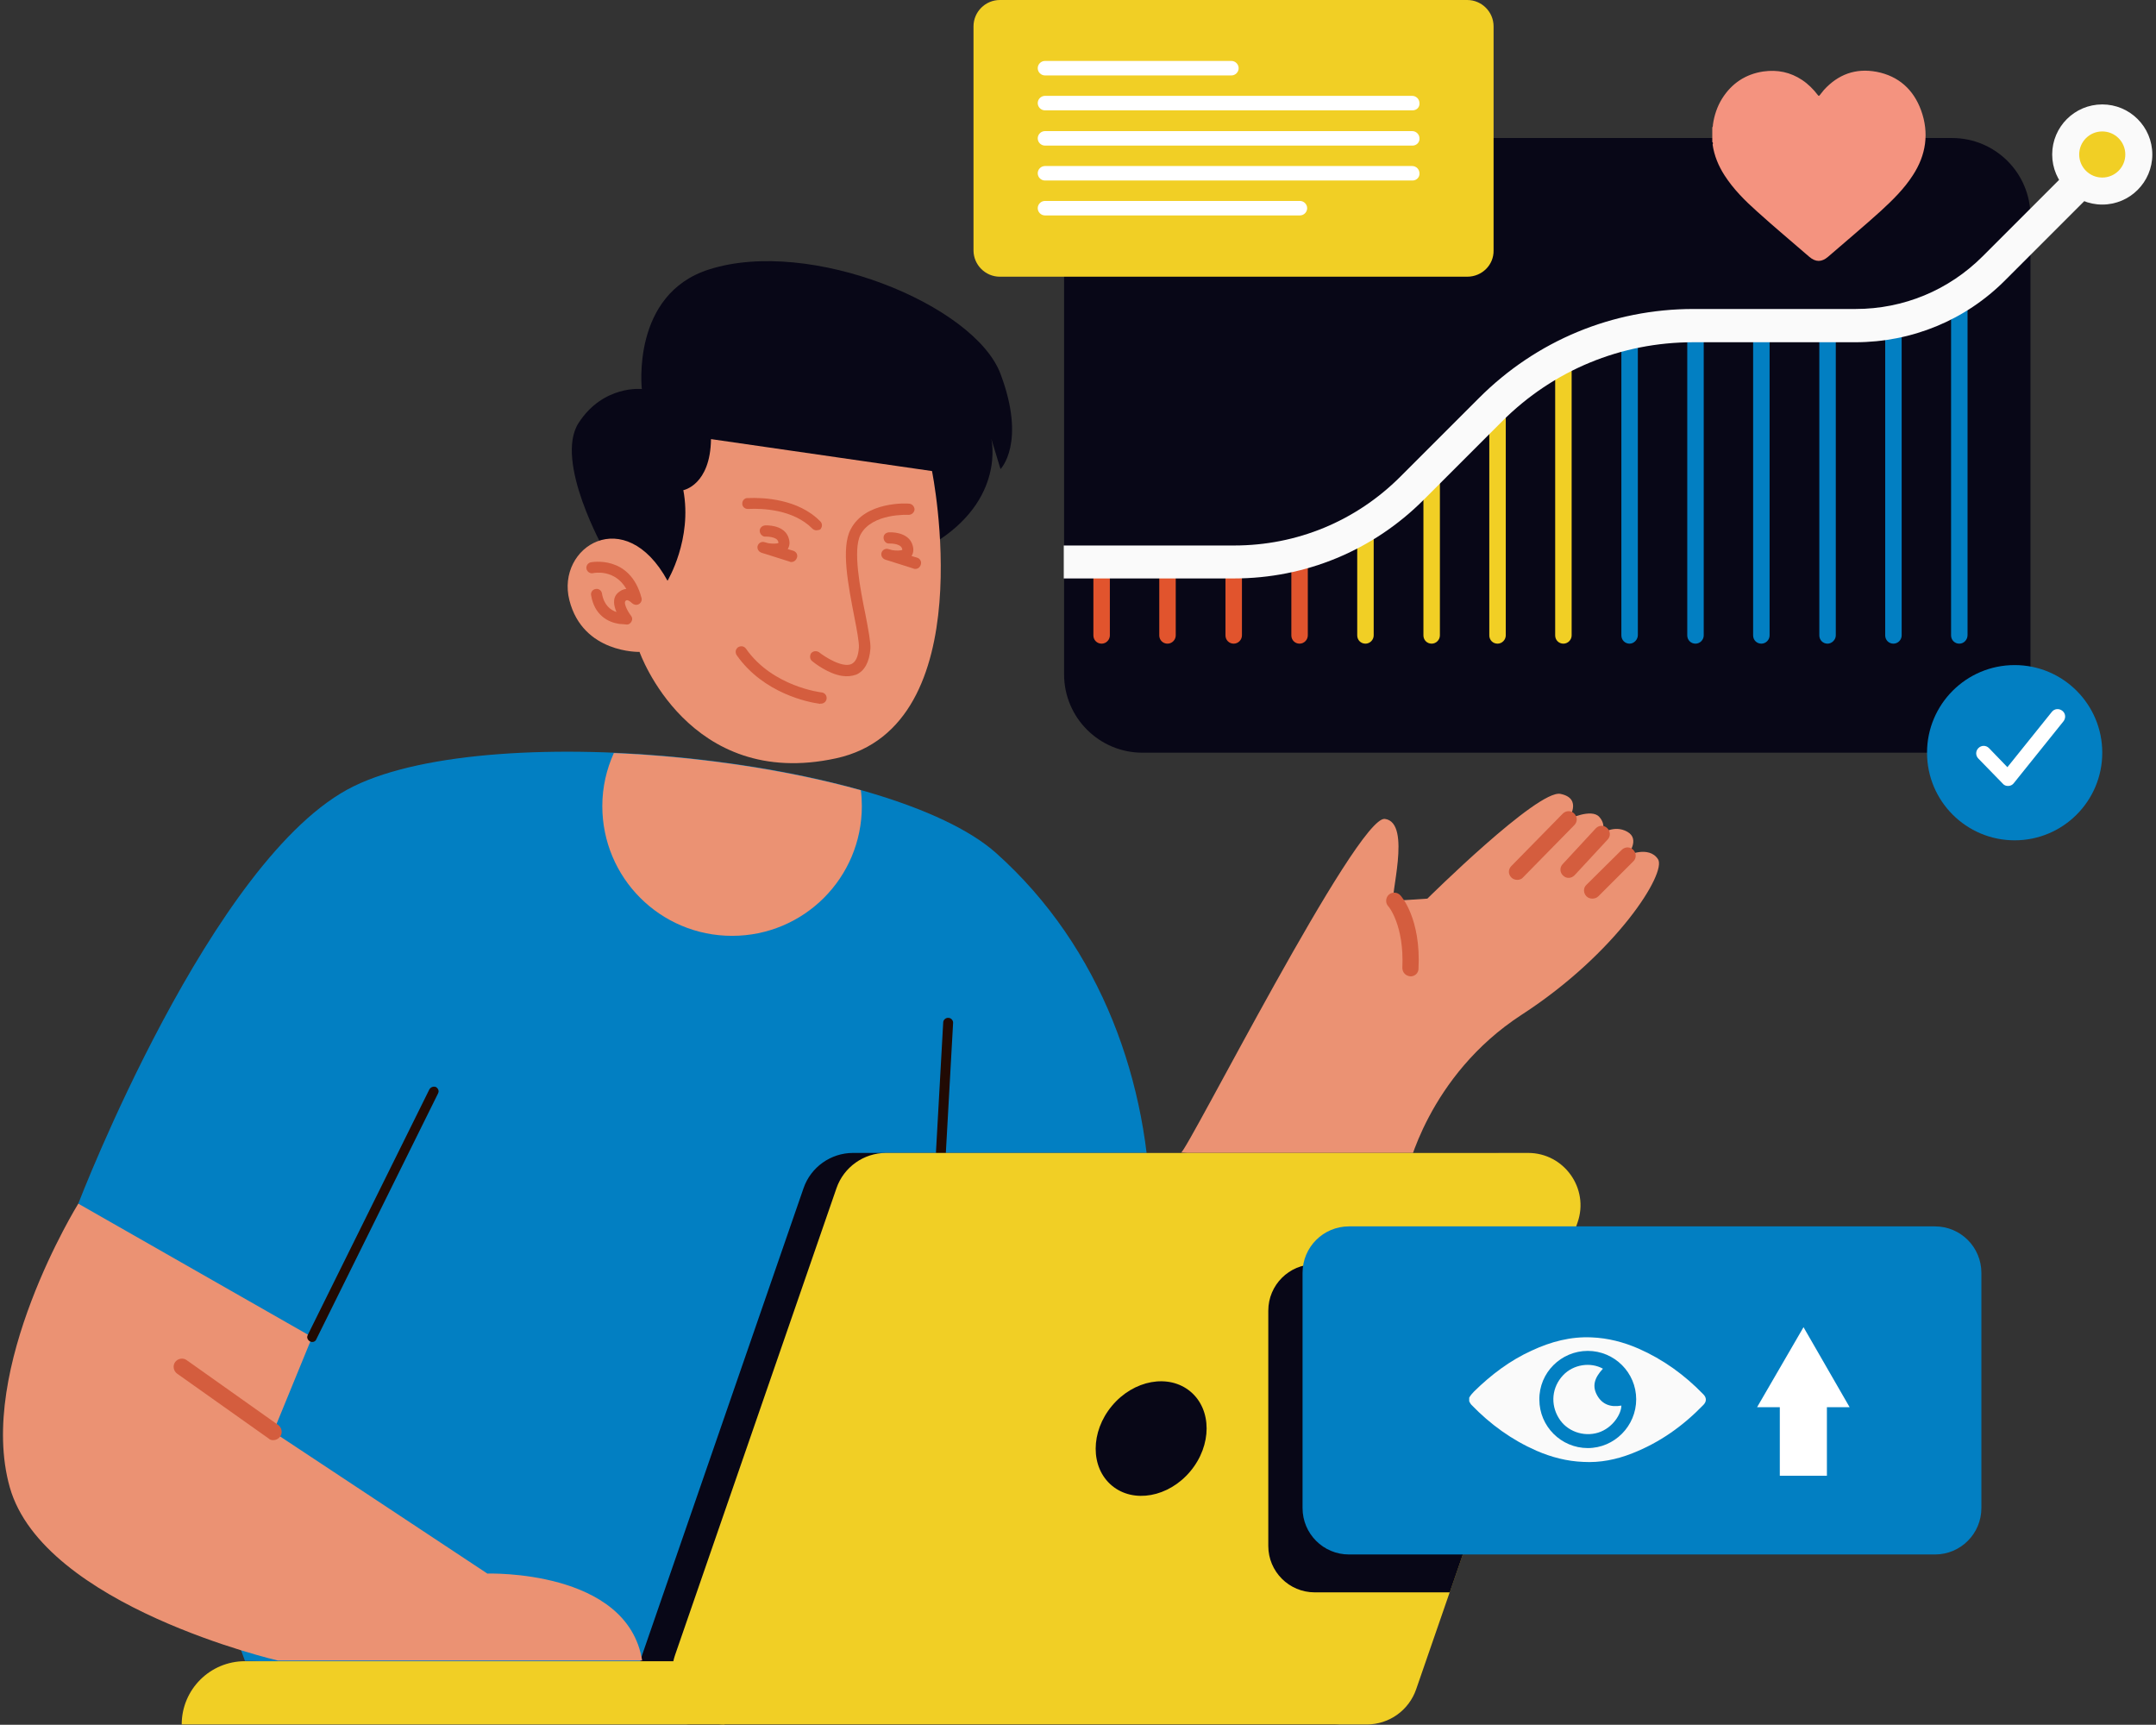 <?xml version="1.0" encoding="UTF-8" standalone="no"?><!DOCTYPE svg PUBLIC "-//W3C//DTD SVG 1.1//EN" "http://www.w3.org/Graphics/SVG/1.1/DTD/svg11.dtd"><svg width="100%" height="100%" viewBox="0 0 2084 1667" version="1.1" xmlns="http://www.w3.org/2000/svg" xmlns:xlink="http://www.w3.org/1999/xlink" xml:space="preserve" xmlns:serif="http://www.serif.com/" style="fill-rule:evenodd;clip-rule:evenodd;stroke-linejoin:round;stroke-miterlimit:2;"><rect x="0" y="0" width="2084" height="1667" fill="#333333" stroke="none"/><g><g><g><g><path d="M1141.57,1113.98c5.412,0 170.328,-326.329 197.071,-322.508c26.743,3.502 3.502,78.955 8.914,78.955c5.412,0 32.155,-1.91 32.155,-1.91c0,0 106.654,-105.699 128.622,-101.241c21.967,4.457 7.641,24.514 7.641,24.514c-0,0 22.286,-10.825 29.927,-2.229c7.64,8.596 1.91,16.556 1.91,16.556c-0,-0 12.098,-9.551 25.151,-2.229c13.053,7.323 -0,22.923 -0,22.923c-0,-0 20.694,-9.87 29.608,3.502c8.915,13.053 -40.114,91.054 -131.486,150.27c-91.373,59.217 -111.112,153.136 -111.112,153.136l-218.401,-19.739Z" style="fill:#eb9273;fill-rule:nonzero;"/></g><g><path d="M75.668,1163.32c0,-0 128.94,-336.199 266.157,-403.375c137.218,-67.176 518.943,-26.743 621.14,64.629c102.197,91.372 148.042,223.177 149.316,349.57c1.273,126.393 -241.643,443.808 -241.643,443.808l-633.875,-12.735l-161.095,-441.897Z" style="fill:#027fc2;fill-rule:nonzero;"/></g><g><path d="M582.195,779.051c-0,69.405 56.033,125.438 125.437,125.438c69.405,0 125.438,-56.033 125.438,-125.438c0,-5.094 -0.318,-10.506 -0.955,-15.281c-70.678,-19.739 -156.638,-32.474 -238.777,-35.976c-7.004,15.6 -11.143,32.792 -11.143,51.257Z" style="fill:#eb9273;fill-rule:nonzero;"/></g><g><path d="M909.479,1118.75c0,-0 -0.318,-0 0,-0c-2.865,-0 -4.776,-2.547 -4.776,-5.094l7.005,-125.438c-0,-2.547 2.547,-4.775 5.094,-4.457c2.546,0 4.775,2.547 4.457,5.094l-7.004,125.438c-0,2.547 -2.229,4.457 -4.776,4.457Z" style="fill:#210a03;fill-rule:nonzero;"/></g><g><g><path d="M584.423,532.315c0,-0 -49.029,-86.597 -25.151,-123.528c23.878,-36.931 61.127,-32.792 61.127,-32.792c0,-0 -10.506,-91.691 64.948,-115.568c97.421,-31.201 256.606,34.065 281.757,100.923c25.151,66.858 -0,92.009 -0,92.009l-8.914,-29.29c-0,-0 14.326,58.898 -56.352,101.56c-70.678,42.661 -216.491,62.719 -225.406,61.445c-8.914,-1.91 -92.009,-54.759 -92.009,-54.759Z" style="fill:#080717;fill-rule:nonzero;"/></g><g><g><g><path d="M900.883,455.269c0,0 49.984,246.418 -92.646,277.619c-142.948,31.2 -190.067,-102.834 -190.067,-102.834c0,0 -54.759,1.592 -67.812,-49.984c-13.053,-51.576 53.804,-93.919 94.874,-18.784c-0,0 24.196,-40.114 15.282,-87.552c-0,0 26.106,-4.775 26.743,-49.347l213.626,30.882Z" style="fill:#eb9273;fill-rule:nonzero;"/></g></g><g><g><g><path d="M814.286,653.295c-13.69,-1.91 -27.379,-12.735 -29.29,-14.327c-2.228,-1.91 -2.547,-5.093 -0.955,-7.64c1.91,-2.229 5.094,-2.547 7.641,-0.956c5.094,4.139 22.286,15.282 31.2,11.462c4.139,-1.91 6.686,-7.004 7.323,-15.919c0.318,-4.775 -1.91,-17.192 -4.457,-29.926c-5.731,-29.609 -13.053,-66.54 -3.502,-84.368c14.008,-27.38 54.759,-25.152 56.669,-24.833c2.866,0.318 5.094,2.865 5.094,5.73c-0.318,2.866 -2.865,5.094 -5.73,5.094c-0.319,0 -35.339,-1.91 -46.482,19.102c-7.641,14.645 -0.319,52.531 4.775,77.364c2.866,14.964 5.094,26.743 4.776,32.792c-0.955,13.054 -5.731,21.65 -13.69,25.152c-4.776,1.591 -8.914,1.91 -13.372,1.273Z" style="fill:#d45d3e;fill-rule:nonzero;"/></g></g><g><g><path d="M791.364,680.038c-9.233,-1.273 -53.168,-9.551 -79.274,-46.8c-1.592,-2.547 -1.274,-5.731 1.273,-7.641c2.547,-1.592 5.731,-1.274 7.641,1.273c25.788,36.931 72.907,42.344 73.225,42.344c2.865,0.318 5.094,2.865 4.776,6.049c-0.319,2.865 -2.866,5.094 -6.049,4.775c-0,0.319 -0.637,0.319 -1.592,0Z" style="fill:#d45d3e;fill-rule:nonzero;"/></g></g><g><g><path d="M788.498,512.576c-1.273,-0.319 -2.228,-0.637 -3.183,-1.592c-18.466,-18.784 -49.029,-19.739 -61.446,-19.102l-1.273,-0c-2.865,-0 -5.412,-2.547 -5.094,-5.413c-0,-2.865 2.547,-5.412 5.412,-5.094l0.637,0c13.69,-0.636 48.074,0.637 69.405,22.605c2.228,2.228 1.91,5.412 -0,7.641c-0.956,0.636 -2.866,0.955 -4.458,0.955Z" style="fill:#d45d3e;fill-rule:nonzero;"/></g></g><g><g><path d="M764.302,543.139c-0.318,0 -0.636,0 -0.955,-0.318l-24.196,-7.641c-1.592,-0.318 -2.865,-0.955 -3.82,-1.274c-2.547,-1.273 -3.821,-4.138 -2.866,-6.685c0.955,-2.547 3.821,-4.139 6.686,-3.184l3.502,0.955c3.821,0.637 8.596,0.637 9.87,-0.318c-0,-0 -0,-0.319 -0.319,-1.274c-1.592,-5.094 -12.098,-4.775 -12.098,-4.775c-2.865,0.318 -5.412,-2.229 -5.73,-5.094c-0.319,-2.866 1.91,-5.413 5.093,-5.731c7.005,-0.318 19.739,1.592 22.923,12.416c1.592,5.094 0.318,8.278 -0.955,10.507l5.412,1.592c2.866,0.955 4.457,3.82 3.502,6.685c-0.955,2.866 -3.502,4.457 -6.049,4.139Z" style="fill:#d45d3e;fill-rule:nonzero;"/></g></g><g><g><path d="M884.009,549.825c-0.318,-0 -0.636,-0 -0.955,-0.318l-24.196,-7.641c-1.592,-0.319 -2.865,-0.955 -3.82,-1.274c-2.547,-1.273 -3.821,-4.139 -2.866,-6.686c0.956,-2.547 3.821,-4.138 6.686,-3.183l3.502,0.955c3.821,0.637 8.596,0.637 9.87,-0.319c-0,0 -0,-0.318 -0.319,-1.273c-1.592,-5.094 -12.098,-4.776 -12.098,-4.776c-2.865,0.319 -5.412,-1.91 -5.73,-5.094c-0.319,-3.183 1.91,-5.412 5.094,-5.73c7.004,-0.319 19.738,1.592 22.922,12.416c1.592,5.094 0.319,8.278 -0.955,10.506l5.412,1.592c2.866,0.955 4.458,3.821 3.502,6.686c-0.955,3.184 -3.502,4.457 -6.049,4.139Z" style="fill:#d45d3e;fill-rule:nonzero;"/></g></g><g><g><path d="M598.432,602.993c-10.507,-1.592 -23.878,-8.278 -27.062,-27.699c-0.637,-2.865 1.592,-5.73 4.457,-6.049c2.866,-0.636 5.731,1.592 6.049,4.458c1.911,11.143 8.278,15.918 14.009,17.828c-2.547,-6.049 -4.139,-13.371 1.273,-18.465c2.547,-2.229 5.412,-3.821 8.278,-3.821c-11.143,-19.42 -31.201,-15.6 -32.156,-15.281c-2.865,0.636 -5.73,-1.274 -6.367,-4.139c-0.637,-2.865 1.273,-5.731 4.139,-6.368c0.318,0 37.886,-7.64 49.029,34.384c0.636,2.229 -0.319,4.776 -2.547,6.049c-2.229,1.274 -4.776,0.637 -6.686,-0.955c-0.955,-0.955 -3.184,-2.865 -4.776,-2.865c-0.318,0 -0.955,0 -1.591,0.955c-1.592,1.592 1.273,8.596 5.412,14.008c1.273,1.592 1.592,3.502 0.637,5.413c-0.955,1.91 -2.547,3.183 -4.458,3.183c-1.91,-0.318 -4.457,-0.318 -7.64,-0.636Z" style="fill:#d45d3e;fill-rule:nonzero;"/></g></g></g></g></g><g><g><g><path d="M1289.29,1666.67l-620.821,-0c-34.702,-0 -59.217,-34.384 -47.756,-67.176l156.002,-451.131c7.004,-20.375 26.424,-34.065 47.755,-34.065l620.822,-0c34.702,-0 59.216,34.384 47.755,67.176l-156.001,451.13c-7.004,20.376 -26.106,34.066 -47.756,34.066Z" style="fill:#080717;fill-rule:nonzero;"/></g></g><g><g><path d="M700.31,1666.67l-524.674,-0c0,-33.748 27.38,-61.127 61.127,-61.127l463.547,-0l-0,61.127Z" style="fill:#f1cf25;fill-rule:nonzero;"/></g></g><g><g><path d="M1321.13,1666.67l-620.821,-0c-34.702,-0 -59.217,-34.384 -47.756,-67.176l156.002,-451.131c7.004,-20.375 26.424,-34.065 47.755,-34.065l620.822,-0c34.702,-0 59.216,34.384 47.755,67.176l-156.001,451.13c-7.004,20.376 -26.107,34.066 -47.756,34.066Z" style="fill:#f1cf25;fill-rule:nonzero;"/></g></g><g><path d="M1510.88,1221.9l-240.051,-0c-24.833,-0 -44.89,20.057 -44.89,44.89l-0,227.316c-0,24.833 20.057,44.89 44.89,44.89l130.532,0l109.519,-317.096Z" style="fill:#080717;fill-rule:nonzero;"/></g><g><g><path d="M1074.84,1358.72c20.959,-25.078 54.942,-31.257 75.839,-13.791c20.898,17.466 20.848,52.006 -0.111,77.084c-20.959,25.077 -54.942,31.256 -75.84,13.79c-20.898,-17.466 -20.848,-52.006 0.112,-77.083Z" style="fill:#080717;"/></g></g></g><g><path d="M1870.32,1502.39l-566.38,-0c-24.832,-0 -44.89,-20.058 -44.89,-44.89l0,-227.317c0,-24.832 20.058,-44.89 44.89,-44.89l566.38,0c24.833,0 44.891,20.058 44.891,44.89l-0,227.317c-0,24.832 -20.058,44.89 -44.891,44.89Z" style="fill:#027fc2;fill-rule:nonzero;"/></g><g><g><g><path d="M1420.14,1350.84c1.274,-2.229 2.866,-4.139 4.776,-6.049c16.555,-16.237 34.702,-29.927 55.715,-39.478c18.465,-8.596 37.567,-13.69 57.943,-12.735c15.6,0.637 30.564,4.457 45.209,10.825c23.877,10.506 44.571,25.469 62.718,44.253c3.184,3.184 3.184,7.004 0,10.188c-19.739,20.375 -42.024,36.294 -68.767,46.8c-15.282,6.049 -31.201,9.233 -47.438,8.278c-15.6,-0.637 -30.563,-4.457 -45.208,-10.825c-23.878,-10.506 -44.572,-25.469 -62.719,-44.253c-0.955,-0.955 -1.592,-2.229 -2.229,-3.502l0,-3.502Zm161.414,1.592c-0,-25.788 -21.012,-46.801 -46.8,-46.801c-25.788,0 -47.119,21.013 -46.801,47.119c0,25.788 21.013,46.8 46.801,46.8c25.788,0 46.8,-21.331 46.8,-47.118Z" style="fill:#fafafa;fill-rule:nonzero;"/></g></g></g><g><g><g><path d="M1549.4,1322.83c-8.596,9.233 -10.507,17.192 -5.413,26.106c4.776,8.278 12.735,11.462 23.241,9.552c0,7.959 -8.277,21.649 -22.286,26.106c-14.326,4.457 -30.563,-1.274 -38.204,-14.008c-8.278,-13.372 -6.686,-29.927 4.139,-41.388c9.869,-10.507 26.425,-13.054 38.523,-6.368Z" style="fill:#fafafa;fill-rule:nonzero;"/></g></g></g><g><g><g><g><rect x="1720.37" y="1341.93" width="45.527" height="84.368" style="fill:#fff;"/></g></g></g><g><g><g><path d="M1743.29,1282.71l-44.89,77.363l89.462,0l-44.572,-77.363Z" style="fill:#fff;fill-rule:nonzero;"/></g></g></g></g><g><path d="M75.668,1163.32l226.043,128.94l-37.568,91.69l206.941,136.899c-0,0 135.307,-4.457 149.633,84.05l-352.117,-0c0,-0 -226.679,-52.531 -259.153,-167.463c-32.474,-114.931 66.221,-274.116 66.221,-274.116Z" style="fill:#eb9273;fill-rule:nonzero;"/></g><g><path d="M1363.48,943.649c-4.776,-0.319 -7.96,-3.821 -7.96,-8.278c1.911,-41.07 -13.371,-59.535 -13.69,-59.535c-2.865,-3.184 -2.547,-8.278 0.637,-11.143c3.184,-2.866 8.278,-2.547 11.143,0.637c0.955,0.955 20.057,22.604 17.51,70.996c0,4.139 -3.502,7.323 -7.64,7.323Z" style="fill:#d45d3e;fill-rule:nonzero;"/></g><g><path d="M1466.63,850.366c-1.91,0 -4.138,-0.637 -5.73,-2.228c-3.184,-3.184 -3.184,-7.96 -0,-11.143l49.665,-50.621c3.184,-3.184 8.278,-3.184 11.143,-0c3.184,3.183 3.184,7.959 0,11.143l-49.665,50.621c-1.274,1.591 -3.502,2.228 -5.413,2.228Z" style="fill:#d45d3e;fill-rule:nonzero;"/></g><g><path d="M1516.29,848.456c-1.91,-0 -3.82,-0.637 -5.412,-2.229c-3.184,-2.865 -3.502,-7.959 -0.319,-11.143l31.837,-34.384c2.866,-3.183 7.96,-3.502 11.143,-0.318c3.184,2.865 3.502,7.959 0.319,11.143l-31.837,34.384c-1.592,1.592 -3.502,2.547 -5.731,2.547Z" style="fill:#d45d3e;fill-rule:nonzero;"/></g><g><path d="M1539.22,868.513c-1.91,0 -4.139,-0.637 -5.731,-2.228c-3.184,-3.184 -3.184,-8.278 0,-11.143l34.066,-33.748c3.183,-3.183 8.277,-3.183 11.143,0c3.183,3.184 3.183,8.278 -0,11.143l-33.748,33.748c-1.591,1.591 -3.82,2.228 -5.73,2.228Z" style="fill:#d45d3e;fill-rule:nonzero;"/></g><g><path d="M1886.88,727.475l-782.554,0c-41.706,0 -75.772,-33.747 -75.772,-75.772l0,-442.534c0,-41.706 33.748,-75.772 75.772,-75.772l782.554,0c41.706,0 75.772,33.747 75.772,75.772l-0,442.853c-0.319,41.706 -34.066,75.453 -75.772,75.453Z" style="fill:#080717;fill-rule:nonzero;"/></g><g><g><g><path d="M1064.84,622.095c-4.458,-0 -7.96,-3.502 -7.96,-7.959l0,-71.634c0,-4.457 3.502,-7.959 7.96,-7.959c4.457,0 7.959,3.502 7.959,7.959l-0,71.634c-0,4.138 -3.502,7.959 -7.959,7.959Z" style="fill:#e1542d;fill-rule:nonzero;"/></g></g><g><g><path d="M1128.52,622.095c-4.458,-0 -7.96,-3.502 -7.96,-7.959l0,-71.634c0,-4.457 3.502,-7.959 7.96,-7.959c4.457,0 7.959,3.502 7.959,7.959l-0,71.634c-0,4.138 -3.502,7.959 -7.959,7.959Z" style="fill:#e1542d;fill-rule:nonzero;"/></g></g><g><g><path d="M1192.51,622.095c-4.457,-0 -7.959,-3.502 -7.959,-7.959l-0,-71.634c-0,-4.457 3.502,-7.959 7.959,-7.959c4.457,0 7.959,3.502 7.959,7.959l0,71.634c0,4.138 -3.502,7.959 -7.959,7.959Z" style="fill:#e1542d;fill-rule:nonzero;"/></g></g><g><g><path d="M1256.18,622.095c-4.457,-0 -7.959,-3.502 -7.959,-7.959l-0,-71.634c-0,-4.457 3.502,-7.959 7.959,-7.959c4.457,0 7.959,3.502 7.959,7.959l0,71.634c0,4.138 -3.502,7.959 -7.959,7.959Z" style="fill:#e1542d;fill-rule:nonzero;"/></g></g><g><g><path d="M1319.86,622.095c-4.457,-0 -7.959,-3.502 -7.959,-7.959l-0,-99.013c-0,-4.458 3.502,-7.96 7.959,-7.96c4.457,0 7.959,3.502 7.959,7.96l0,99.013c0,4.138 -3.502,7.959 -7.959,7.959Z" style="fill:#f1cf25;fill-rule:nonzero;"/></g></g><g><g><path d="M1383.85,622.095c-4.457,-0 -7.959,-3.502 -7.959,-7.959l-0,-156.002c-0,-4.457 3.502,-7.959 7.959,-7.959c4.457,0 7.959,3.502 7.959,7.959l0,156.002c0,4.138 -3.502,7.959 -7.959,7.959Z" style="fill:#f1cf25;fill-rule:nonzero;"/></g></g><g><g><path d="M1447.52,622.095c-4.457,-0 -7.959,-3.502 -7.959,-7.959l-0,-219.994c-0,-4.457 3.502,-7.959 7.959,-7.959c4.457,-0 7.959,3.502 7.959,7.959l0,219.994c0,4.138 -3.502,7.959 -7.959,7.959Z" style="fill:#f1cf25;fill-rule:nonzero;"/></g></g><g><g><path d="M1511.2,622.095c-4.457,-0 -7.959,-3.502 -7.959,-7.959l-0,-261.382c-0,-4.457 3.502,-7.959 7.959,-7.959c4.457,-0 7.959,3.502 7.959,7.959l0,261.382c0,4.138 -3.502,7.959 -7.959,7.959Z" style="fill:#f1cf25;fill-rule:nonzero;"/></g></g><g><g><path d="M1575.19,622.095c-4.458,-0 -7.96,-3.502 -7.96,-7.959l0,-295.448c0,-4.457 3.502,-7.959 7.96,-7.959c4.457,0 7.959,3.502 7.959,7.959l-0,295.129c-0,4.457 -3.821,8.278 -7.959,8.278Z" style="fill:#027fc2;fill-rule:nonzero;"/></g></g><g><g><path d="M1638.87,622.095c-4.458,-0 -7.96,-3.502 -7.96,-7.959l0,-299.905c0,-4.457 3.502,-7.959 7.96,-7.959c4.457,-0 7.959,3.502 7.959,7.959l-0,299.905c-0,4.138 -3.502,7.959 -7.959,7.959Z" style="fill:#027fc2;fill-rule:nonzero;"/></g></g><g><g><path d="M1702.54,622.095c-4.458,-0 -7.96,-3.502 -7.96,-7.959l0,-299.905c0,-4.457 3.502,-7.959 7.96,-7.959c4.457,-0 7.959,3.502 7.959,7.959l-0,299.905c-0,4.138 -3.502,7.959 -7.959,7.959Z" style="fill:#027fc2;fill-rule:nonzero;"/></g></g><g><g><path d="M1766.53,622.095c-4.457,-0 -7.959,-3.502 -7.959,-7.959l-0,-299.905c-0,-4.457 3.502,-7.959 7.959,-7.959c4.457,-0 7.959,3.502 7.959,7.959l0,299.905c0,4.138 -3.82,7.959 -7.959,7.959Z" style="fill:#027fc2;fill-rule:nonzero;"/></g></g><g><g><path d="M1830.2,622.095c-4.457,-0 -7.959,-3.502 -7.959,-7.959l-0,-299.905c-0,-4.457 3.502,-7.959 7.959,-7.959c4.457,-0 7.959,3.502 7.959,7.959l0,299.905c0,4.138 -3.502,7.959 -7.959,7.959Z" style="fill:#027fc2;fill-rule:nonzero;"/></g></g><g><g><path d="M1893.88,622.095c-4.457,-0 -7.959,-3.502 -7.959,-7.959l-0,-320.599c-0,-4.457 3.502,-7.959 7.959,-7.959c4.457,-0 7.959,3.502 7.959,7.959l0,320.28c0,4.457 -3.502,8.278 -7.959,8.278Z" style="fill:#027fc2;fill-rule:nonzero;"/></g></g></g><g><path d="M2035.87,150.907c-6.368,-6.367 -16.237,-6.367 -22.604,0l-96.785,96.785c-32.792,32.792 -76.409,50.939 -122.891,50.939l-156.638,0c-78.319,0 -151.862,30.564 -207.259,85.96l-76.09,76.09c-42.98,42.98 -99.968,66.54 -160.777,66.54l-164.597,-0l-0,31.837l164.597,-0c69.087,-0 134.352,-27.062 183.063,-75.772l76.09,-76.091c49.348,-49.347 114.932,-76.409 184.655,-76.409l156.638,0c54.76,0 106.654,-21.33 145.177,-60.172l96.784,-96.784c7.004,-6.686 7.004,-16.555 0.637,-22.923Z" style="fill:#fafafa;fill-rule:nonzero;"/></g><g><g><circle cx="2032.05" cy="149.316" r="48.392" style="fill:#fafafa;"/></g><g><circle cx="2032.05" cy="149.316" r="22.286" style="fill:#f1cf25;"/></g></g><g><g><path d="M1418.23,267.431l-451.767,-0c-14.008,-0 -25.469,-11.462 -25.469,-25.47l-0,-216.491c-0,-14.009 11.461,-25.47 25.469,-25.47l451.767,-0c14.008,-0 25.47,11.461 25.47,25.47l-0,216.491c0.318,14.008 -11.143,25.47 -25.47,25.47Z" style="fill:#f1cf25;fill-rule:nonzero;"/></g><g><g><path d="M1190.28,72.907l-180.197,-0c-3.821,-0 -7.004,-3.184 -7.004,-7.004c-0,-3.821 3.183,-7.005 7.004,-7.005l180.197,0c3.821,0 7.004,3.184 7.004,7.005c0,3.82 -3.183,7.004 -7.004,7.004Z" style="fill:#fff;fill-rule:nonzero;"/></g></g><g><g><path d="M1365.38,106.654l-355.301,-0c-3.821,-0 -7.004,-3.184 -7.004,-7.004c-0,-3.821 3.183,-7.004 7.004,-7.004l354.982,-0c3.821,-0 7.005,3.183 7.005,7.004c0.318,4.139 -2.866,7.004 -6.686,7.004Z" style="fill:#fff;fill-rule:nonzero;"/></g></g><g><g><path d="M1365.38,140.72l-355.301,-0c-3.821,-0 -7.004,-3.184 -7.004,-7.005c-0,-3.82 3.183,-7.004 7.004,-7.004l354.982,0c3.821,0 7.005,3.184 7.005,7.004c0.318,3.821 -2.866,7.005 -6.686,7.005Z" style="fill:#fff;fill-rule:nonzero;"/></g></g><g><g><path d="M1365.38,174.467l-355.301,-0c-3.821,-0 -7.004,-3.184 -7.004,-7.004c-0,-3.821 3.183,-7.005 7.004,-7.005l354.982,0c3.821,0 7.005,3.184 7.005,7.005c0.318,3.82 -2.866,7.004 -6.686,7.004Z" style="fill:#fff;fill-rule:nonzero;"/></g></g><g><g><path d="M1256.5,208.214l-246.418,-0c-3.821,-0 -7.004,-3.184 -7.004,-7.004c-0,-3.821 3.183,-7.004 7.004,-7.004l246.418,-0c3.821,-0 7.004,3.183 7.004,7.004c0,3.82 -3.183,7.004 -7.004,7.004Z" style="fill:#fff;fill-rule:nonzero;"/></g></g></g><g><g><g><circle cx="1947.37" cy="727.475" r="84.686" style="fill:#027fc2;"/></g></g><g><g><path d="M1941,759.631c-1.911,-0 -3.821,-0.637 -5.094,-2.229l-23.56,-24.196c-2.865,-2.865 -2.865,-7.323 0,-10.188c2.866,-2.865 7.323,-2.865 10.188,0l17.829,18.466l42.98,-53.487c2.547,-3.183 7.004,-3.502 10.188,-0.955c3.183,2.547 3.502,7.004 0.955,10.188l-48.074,59.854c-1.274,1.592 -3.184,2.547 -5.412,2.547Z" style="fill:#fff;fill-rule:nonzero;"/></g></g></g><g><g><g><g><path d="M1655.1,137.217l0,-14.008c0.637,-0.955 0.637,-1.91 0.637,-2.865c1.274,-8.915 4.139,-17.511 8.915,-25.151c9.232,-14.645 22.604,-23.56 39.796,-26.107c13.69,-1.91 26.106,0.637 37.567,8.278c5.731,3.82 10.825,8.914 14.964,14.327c0.955,1.273 1.273,1.273 2.228,-0c1.274,-1.592 2.547,-3.184 3.821,-4.776c13.69,-14.963 30.563,-21.331 50.939,-17.51c21.331,4.138 35.657,17.192 42.98,37.249c7.959,21.967 4.776,43.298 -7.959,62.719c-8.596,13.371 -19.739,24.196 -31.519,35.021c-16.555,14.963 -33.747,29.29 -50.621,43.935c-6.049,5.093 -11.779,5.093 -17.828,-0c-16.874,-14.645 -34.066,-28.972 -50.621,-43.935c-11.78,-10.507 -22.923,-21.65 -31.519,-35.021c-5.731,-8.915 -9.869,-18.784 -11.461,-29.609c0.318,-0.955 0.637,-1.91 -0.319,-2.547Z" style="fill:#f4937f;fill-rule:nonzero;"/></g></g></g></g></g><g><path d="M301.711,1297.04c-0.637,0 -1.592,-0.318 -2.229,-0.637c-1.592,-0.955 -2.547,-2.547 -2.547,-4.138c0,-0.637 0.319,-1.592 0.637,-2.229l117.478,-237.186c1.274,-2.228 4.139,-3.183 6.368,-2.228c1.592,0.955 2.547,2.547 2.547,4.139c-0,0.636 -0.319,1.591 -0.637,2.228l-117.478,237.186c-0.637,1.91 -2.229,2.865 -4.139,2.865Z" style="fill:#210a03;fill-rule:nonzero;"/></g></g><g><path d="M264.143,1391.91c-1.592,0 -3.184,-0.318 -4.457,-1.591l-88.507,-62.719c-3.502,-2.547 -4.457,-7.641 -1.91,-11.143c2.547,-3.502 7.641,-4.457 11.143,-1.91l88.507,62.718c3.502,2.547 4.457,7.641 1.91,11.143c-1.592,2.229 -4.139,3.502 -6.686,3.502Z" style="fill:#d45d3e;fill-rule:nonzero;"/></g></g></svg>